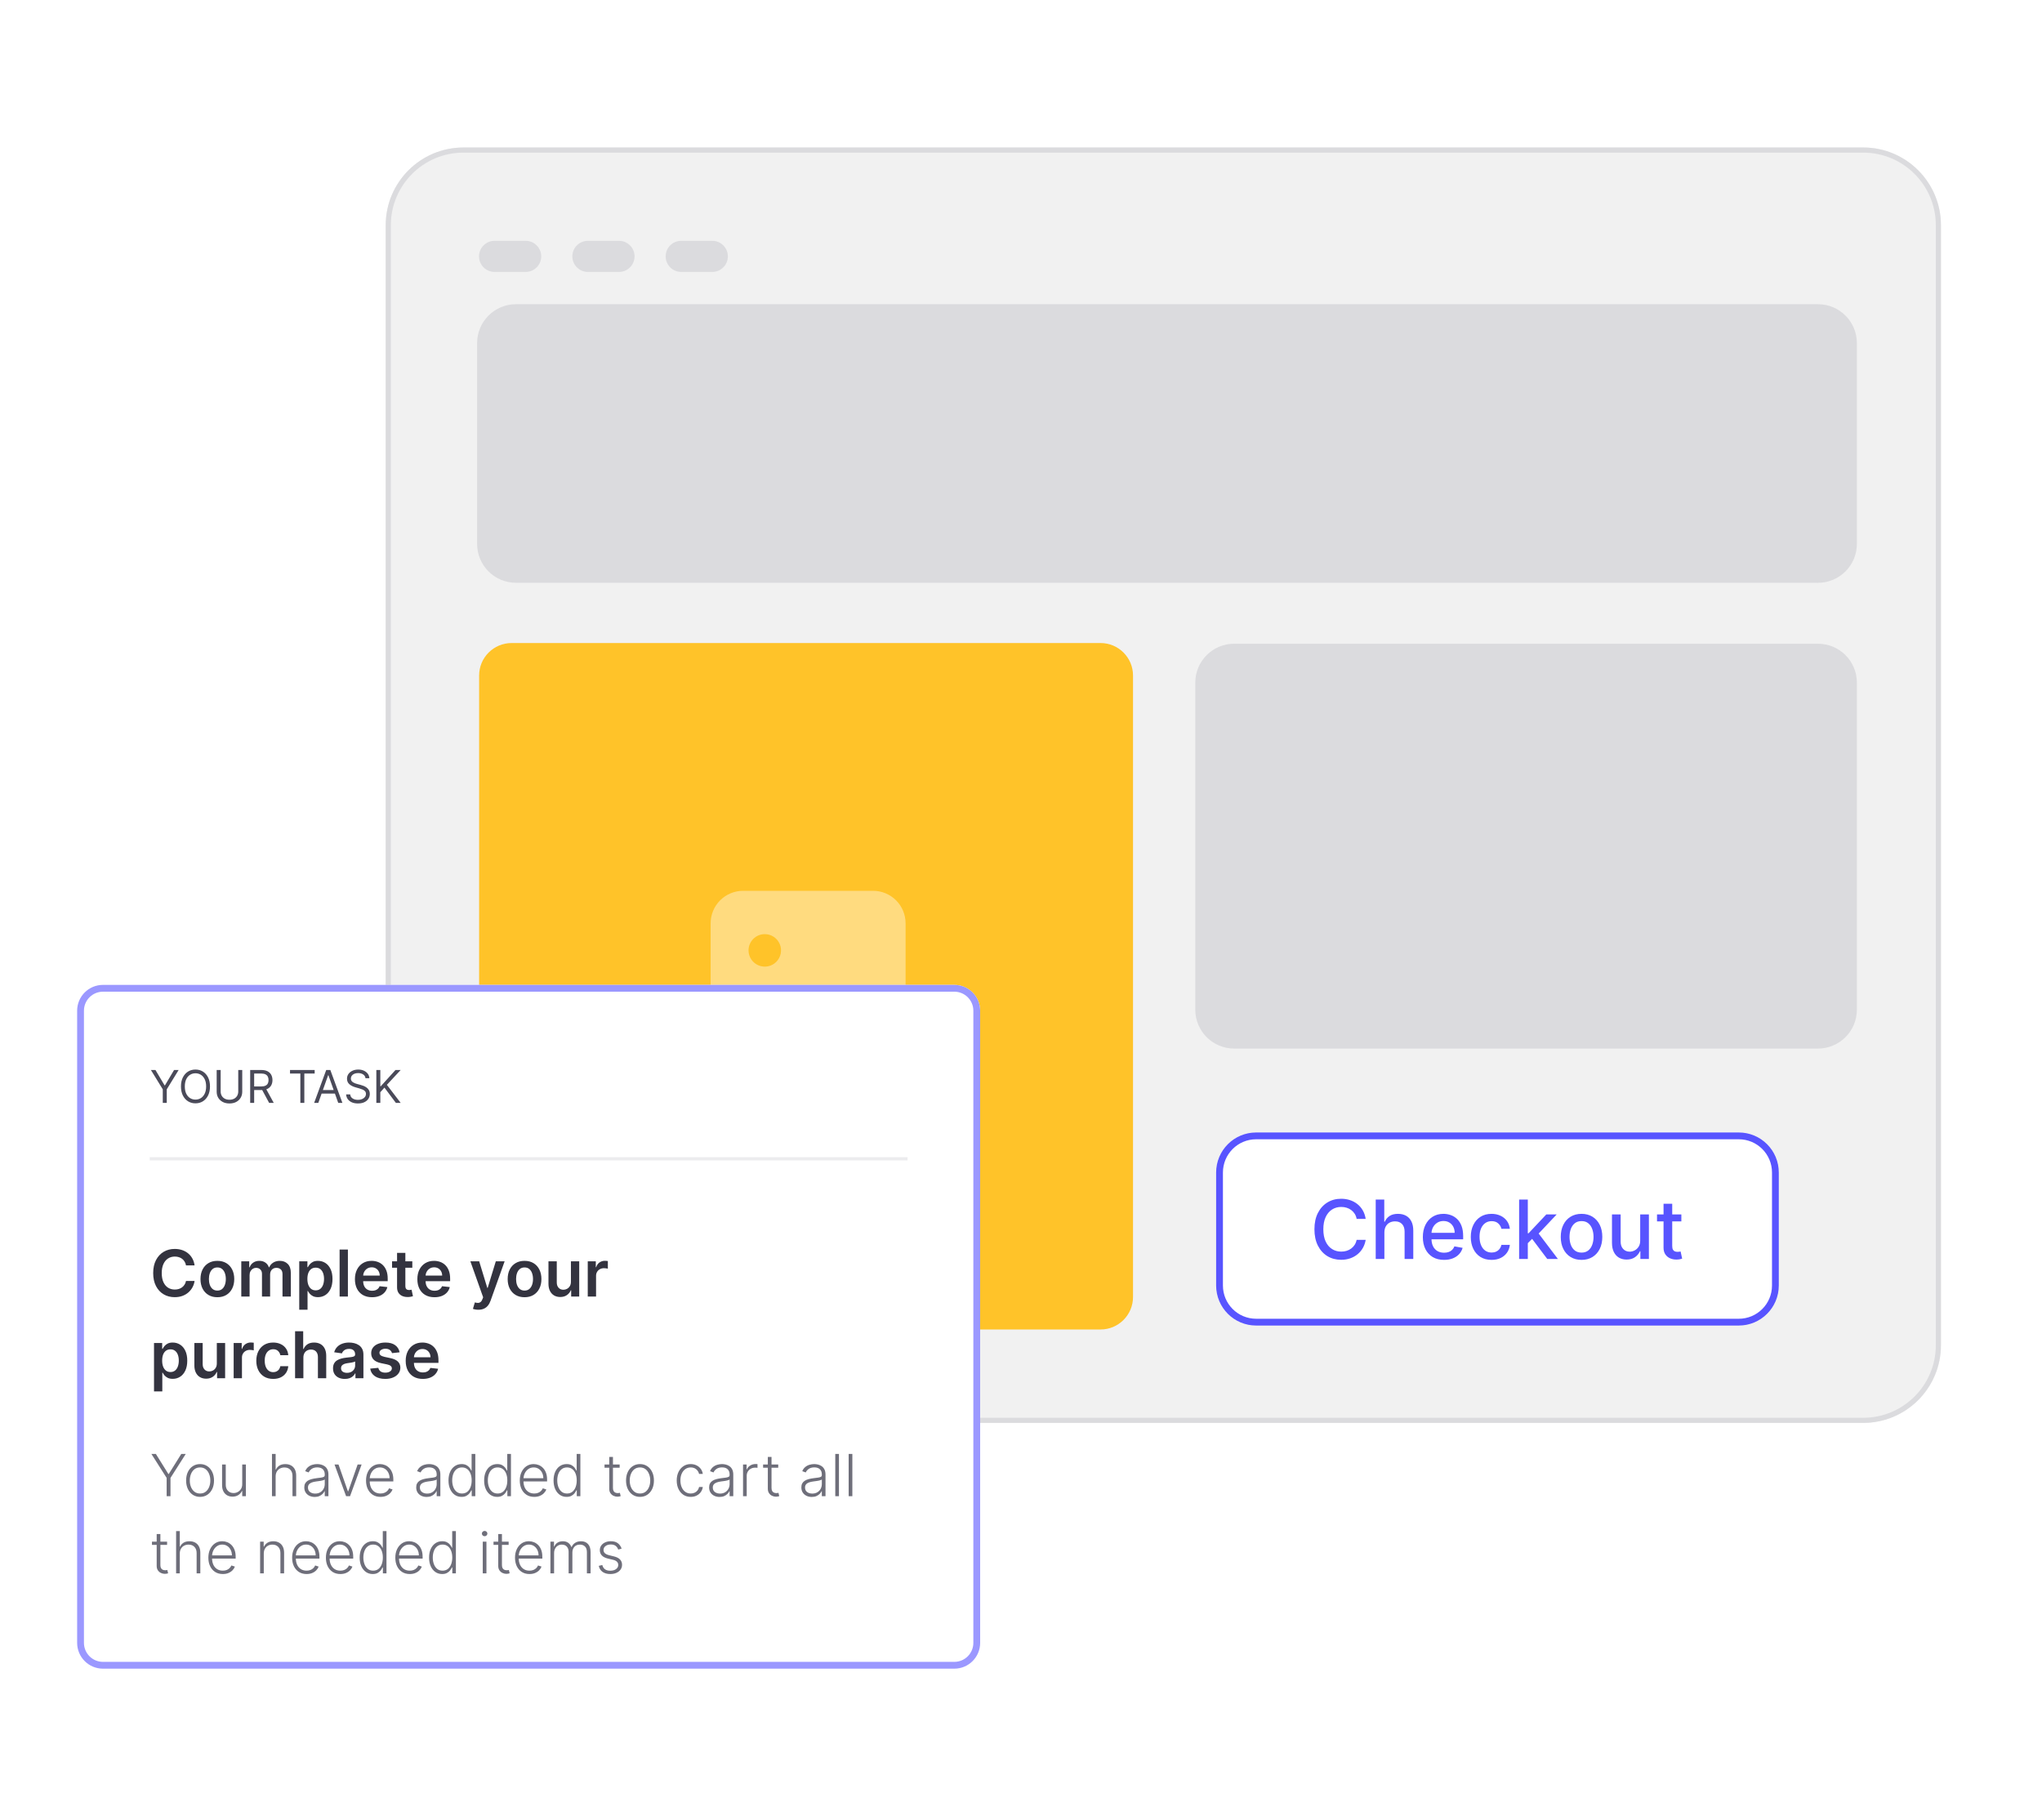 <svg width="450" height="401" viewBox="0 0 450 401" fill="none" xmlns="http://www.w3.org/2000/svg">
<g filter="url(#filter0_d_116_21255)">
<path d="M410.595 32.5H102.137C92.672 32.5 85 40.172 85 49.636V296.403C85 305.868 92.672 313.54 102.137 313.54H410.595C420.06 313.54 427.732 305.868 427.732 296.403V49.636C427.732 40.172 420.06 32.5 410.595 32.5Z" fill="#F1F1F1"/>
<path d="M410.595 33.065H102.136C92.984 33.065 85.564 40.485 85.564 49.637V296.403C85.564 305.555 92.984 312.975 102.136 312.975H410.595C419.747 312.975 427.166 305.555 427.166 296.403V49.637C427.166 40.485 419.747 33.065 410.595 33.065Z" stroke="#DBDBDE" stroke-width="1.13"/>
</g>
<path d="M400.635 67.549H113.711C109.264 67.549 105.659 71.154 105.659 75.6V119.851C105.659 124.298 109.264 127.903 113.711 127.903H400.635C405.082 127.903 408.687 124.298 408.687 119.851V75.6C408.687 71.154 405.082 67.549 400.635 67.549Z" fill="#DBDBDE" stroke="#DBDBDE" stroke-width="1.033"/>
<path d="M242.526 141.694H112.746C108.792 141.694 105.586 144.9 105.586 148.854V285.794C105.586 289.748 108.792 292.954 112.746 292.954H242.526C246.48 292.954 249.686 289.748 249.686 285.794V148.854C249.686 144.9 246.48 141.694 242.526 141.694Z" fill="#FFC329"/>
<path d="M192.405 196.291H163.764C161.865 196.291 160.043 197.045 158.701 198.388C157.358 199.73 156.604 201.552 156.604 203.451V232.092C156.604 233.991 157.358 235.813 158.701 237.155C160.043 238.498 161.865 239.252 163.764 239.252H192.405C194.304 239.252 196.125 238.498 197.468 237.155C198.811 235.813 199.565 233.991 199.565 232.092V203.451C199.565 201.552 198.811 199.73 197.468 198.388C196.125 197.045 194.304 196.291 192.405 196.291ZM168.537 205.838C169.245 205.838 169.938 206.047 170.527 206.441C171.115 206.834 171.574 207.394 171.845 208.048C172.116 208.702 172.187 209.422 172.048 210.116C171.91 210.811 171.569 211.449 171.069 211.949C170.568 212.451 169.931 212.791 169.236 212.929C168.541 213.067 167.822 212.996 167.168 212.725C166.513 212.454 165.954 211.996 165.56 211.407C165.167 210.818 164.957 210.126 164.957 209.418C164.957 208.469 165.335 207.557 166.006 206.886C166.677 206.215 167.587 205.838 168.537 205.838ZM194.792 231.687C194.845 232.373 194.623 233.052 194.175 233.576C193.728 234.1 193.091 234.424 192.405 234.479H163.764L181.832 218.201C182.135 217.925 182.531 217.771 182.942 217.771C183.352 217.771 183.748 217.925 184.051 218.201L194.792 228.894V231.687Z" fill="#FFDB7F"/>
<path d="M400.635 142.364H271.976C267.529 142.364 263.924 145.969 263.924 150.416V222.483C263.924 226.93 267.529 230.535 271.976 230.535H400.635C405.082 230.535 408.687 226.93 408.687 222.483V150.416C408.687 145.969 405.082 142.364 400.635 142.364Z" fill="#DBDBDE" stroke="#DBDBDE" stroke-width="1.033"/>
<path d="M115.846 53.493H108.991C107.335 53.493 105.992 54.836 105.992 56.492C105.992 58.148 107.335 59.491 108.991 59.491H115.846C117.502 59.491 118.845 58.148 118.845 56.492C118.845 54.836 117.502 53.493 115.846 53.493Z" fill="#DBDBDE" stroke="#DBDBDE" stroke-width="0.857"/>
<path d="M136.41 53.493H129.556C127.899 53.493 126.557 54.836 126.557 56.492C126.557 58.148 127.899 59.491 129.556 59.491H136.41C138.066 59.491 139.409 58.148 139.409 56.492C139.409 54.836 138.066 53.493 136.41 53.493Z" fill="#DBDBDE" stroke="#DBDBDE" stroke-width="0.857"/>
<path d="M156.973 53.493H150.119C148.462 53.493 147.12 54.836 147.12 56.492C147.12 58.148 148.462 59.491 150.119 59.491H156.973C158.629 59.491 159.972 58.148 159.972 56.492C159.972 54.836 158.629 53.493 156.973 53.493Z" fill="#DBDBDE" stroke="#DBDBDE" stroke-width="0.857"/>
<g filter="url(#filter1_d_116_21255)">
<path d="M391.178 241.54H284.822C279.95 241.54 276 245.49 276 250.362V275.268C276 280.14 279.95 284.09 284.822 284.09H391.178C396.05 284.09 400 280.14 400 275.268V250.362C400 245.49 396.05 241.54 391.178 241.54Z" fill="white"/>
<path d="M308.959 260.584H306.964C306.888 260.158 306.745 259.783 306.536 259.459C306.327 259.136 306.072 258.861 305.769 258.635C305.467 258.409 305.128 258.239 304.753 258.124C304.382 258.008 303.988 257.951 303.57 257.951C302.816 257.951 302.141 258.141 301.544 258.52C300.952 258.899 300.483 259.455 300.138 260.188C299.797 260.921 299.626 261.816 299.626 262.873C299.626 263.938 299.797 264.837 300.138 265.57C300.483 266.303 300.954 266.857 301.55 267.232C302.147 267.607 302.818 267.795 303.564 267.795C303.977 267.795 304.369 267.739 304.74 267.629C305.115 267.513 305.454 267.345 305.756 267.124C306.059 266.902 306.315 266.631 306.523 266.312C306.736 265.988 306.883 265.617 306.964 265.2L308.959 265.206C308.852 265.849 308.646 266.442 308.339 266.983C308.036 267.52 307.646 267.984 307.169 268.376C306.696 268.764 306.155 269.065 305.545 269.278C304.936 269.491 304.271 269.597 303.551 269.597C302.418 269.597 301.408 269.329 300.521 268.792C299.635 268.251 298.936 267.477 298.425 266.472C297.918 265.466 297.664 264.266 297.664 262.873C297.664 261.475 297.92 260.276 298.431 259.274C298.942 258.268 299.641 257.497 300.528 256.96C301.414 256.419 302.422 256.148 303.551 256.148C304.246 256.148 304.893 256.249 305.494 256.449C306.099 256.645 306.643 256.935 307.124 257.318C307.606 257.697 308.004 258.162 308.32 258.712C308.635 259.257 308.848 259.881 308.959 260.584ZM313.08 263.589V269.418H311.169V256.327H313.054V261.198H313.176C313.406 260.67 313.758 260.25 314.231 259.939C314.704 259.628 315.322 259.472 316.084 259.472C316.758 259.472 317.346 259.611 317.849 259.888C318.356 260.165 318.748 260.578 319.025 261.128C319.306 261.673 319.447 262.355 319.447 263.173V269.418H317.535V263.403C317.535 262.683 317.35 262.125 316.979 261.729C316.608 261.328 316.093 261.128 315.432 261.128C314.981 261.128 314.576 261.224 314.218 261.415C313.864 261.607 313.585 261.888 313.38 262.259C313.18 262.626 313.08 263.069 313.08 263.589ZM326.228 269.616C325.261 269.616 324.428 269.41 323.729 268.996C323.035 268.579 322.498 267.993 322.118 267.239C321.743 266.48 321.556 265.592 321.556 264.573C321.556 263.567 321.743 262.681 322.118 261.914C322.498 261.147 323.026 260.548 323.704 260.118C324.385 259.687 325.182 259.472 326.094 259.472C326.648 259.472 327.185 259.564 327.705 259.747C328.225 259.93 328.692 260.218 329.105 260.61C329.518 261.002 329.844 261.511 330.083 262.138C330.322 262.76 330.441 263.516 330.441 264.407V265.084H322.636V263.653H328.568C328.568 263.15 328.466 262.705 328.261 262.317C328.057 261.925 327.769 261.616 327.398 261.39C327.032 261.164 326.601 261.051 326.107 261.051C325.57 261.051 325.101 261.183 324.701 261.447C324.304 261.707 323.998 262.048 323.78 262.47C323.567 262.888 323.461 263.342 323.461 263.832V264.95C323.461 265.607 323.576 266.165 323.806 266.625C324.04 267.085 324.366 267.437 324.784 267.68C325.201 267.918 325.689 268.038 326.248 268.038C326.61 268.038 326.94 267.986 327.238 267.884C327.537 267.778 327.795 267.62 328.012 267.411C328.229 267.202 328.395 266.945 328.51 266.638L330.319 266.964C330.175 267.496 329.915 267.963 329.54 268.364C329.169 268.76 328.702 269.069 328.14 269.29C327.581 269.508 326.944 269.616 326.228 269.616ZM336.697 269.616C335.747 269.616 334.929 269.401 334.243 268.971C333.561 268.536 333.037 267.937 332.67 267.175C332.304 266.412 332.12 265.538 332.12 264.554C332.12 263.557 332.308 262.677 332.683 261.914C333.058 261.147 333.586 260.548 334.268 260.118C334.95 259.687 335.753 259.472 336.678 259.472C337.424 259.472 338.088 259.611 338.672 259.888C339.256 260.16 339.727 260.544 340.085 261.038C340.447 261.533 340.662 262.11 340.73 262.771H338.87C338.768 262.31 338.534 261.914 338.167 261.582C337.805 261.249 337.319 261.083 336.71 261.083C336.177 261.083 335.711 261.224 335.31 261.505C334.914 261.782 334.605 262.178 334.383 262.694C334.162 263.205 334.051 263.81 334.051 264.509C334.051 265.225 334.159 265.843 334.377 266.363C334.594 266.883 334.901 267.285 335.297 267.571C335.698 267.857 336.169 267.999 336.71 267.999C337.072 267.999 337.4 267.933 337.694 267.801C337.993 267.665 338.242 267.471 338.442 267.219C338.647 266.968 338.789 266.665 338.87 266.312H340.73C340.662 266.947 340.456 267.513 340.11 268.012C339.765 268.511 339.303 268.903 338.723 269.188C338.148 269.474 337.473 269.616 336.697 269.616ZM344.532 266.088L344.519 263.755H344.852L348.764 259.6H351.052L346.59 264.33H346.29L344.532 266.088ZM342.774 269.418V256.327H344.686V269.418H342.774ZM348.975 269.418L345.459 264.752L346.776 263.416L351.32 269.418H348.975ZM356.525 269.616C355.605 269.616 354.801 269.406 354.115 268.984C353.429 268.562 352.897 267.972 352.517 267.213C352.138 266.455 351.948 265.568 351.948 264.554C351.948 263.535 352.138 262.645 352.517 261.882C352.897 261.119 353.429 260.527 354.115 260.105C354.801 259.683 355.605 259.472 356.525 259.472C357.446 259.472 358.249 259.683 358.935 260.105C359.621 260.527 360.154 261.119 360.533 261.882C360.912 262.645 361.102 263.535 361.102 264.554C361.102 265.568 360.912 266.455 360.533 267.213C360.154 267.972 359.621 268.562 358.935 268.984C358.249 269.406 357.446 269.616 356.525 269.616ZM356.532 268.012C357.128 268.012 357.622 267.854 358.015 267.539C358.407 267.224 358.696 266.804 358.884 266.28C359.076 265.756 359.171 265.178 359.171 264.548C359.171 263.921 359.076 263.346 358.884 262.822C358.696 262.293 358.407 261.869 358.015 261.55C357.622 261.23 357.128 261.07 356.532 261.07C355.931 261.07 355.432 261.23 355.036 261.55C354.644 261.869 354.352 262.293 354.16 262.822C353.973 263.346 353.879 263.921 353.879 264.548C353.879 265.178 353.973 265.756 354.16 266.28C354.352 266.804 354.644 267.224 355.036 267.539C355.432 267.854 355.931 268.012 356.532 268.012ZM369.455 265.347V259.6H371.372V269.418H369.493V267.718H369.391C369.165 268.242 368.803 268.679 368.304 269.028C367.81 269.374 367.194 269.546 366.457 269.546C365.826 269.546 365.268 269.408 364.782 269.131C364.301 268.849 363.921 268.434 363.644 267.884C363.372 267.334 363.235 266.655 363.235 265.845V259.6H365.146V265.615C365.146 266.284 365.332 266.817 365.703 267.213C366.073 267.609 366.555 267.808 367.147 267.808C367.505 267.808 367.861 267.718 368.215 267.539C368.573 267.36 368.869 267.089 369.103 266.727C369.342 266.365 369.459 265.905 369.455 265.347ZM378.523 259.6V261.134H373.16V259.6H378.523ZM374.599 257.248H376.51V266.535C376.51 266.906 376.565 267.185 376.676 267.373C376.787 267.556 376.93 267.682 377.104 267.75C377.283 267.814 377.477 267.846 377.686 267.846C377.839 267.846 377.974 267.835 378.089 267.814C378.204 267.793 378.293 267.776 378.357 267.763L378.702 269.342C378.592 269.384 378.434 269.427 378.229 269.469C378.025 269.516 377.769 269.542 377.462 269.546C376.959 269.555 376.491 269.465 376.056 269.278C375.621 269.09 375.27 268.8 375.001 268.408C374.733 268.016 374.599 267.524 374.599 266.932V257.248Z" fill="#5854FF"/>
<path d="M391.178 242.29H284.822C280.364 242.29 276.75 245.904 276.75 250.362V275.268C276.75 279.726 280.364 283.34 284.822 283.34H391.178C395.636 283.34 399.25 279.726 399.25 275.268V250.362C399.25 245.904 395.636 242.29 391.178 242.29Z" stroke="#5854FF" stroke-width="1.5"/>
</g>
<g filter="url(#filter2_d_116_21255)">
<path d="M210.308 217.021H22.692C19.549 217.021 17 219.57 17 222.713V362.002C17 365.145 19.549 367.694 22.692 367.694H210.308C213.451 367.694 216 365.145 216 362.002V222.713C216 219.57 213.451 217.021 210.308 217.021Z" fill="white"/>
<path d="M33.255 235.776H34.26L36.269 239.158H36.354L38.363 235.776H39.368L36.75 240.035V243.021H35.873V240.035L33.255 235.776ZM46.275 239.398C46.275 240.163 46.137 240.823 45.861 241.379C45.585 241.936 45.206 242.365 44.725 242.667C44.244 242.969 43.695 243.12 43.077 243.12C42.459 243.12 41.909 242.969 41.428 242.667C40.947 242.365 40.569 241.936 40.293 241.379C40.017 240.823 39.879 240.163 39.879 239.398C39.879 238.634 40.017 237.974 40.293 237.417C40.569 236.861 40.947 236.432 41.428 236.13C41.909 235.828 42.459 235.677 43.077 235.677C43.695 235.677 44.244 235.828 44.725 236.13C45.206 236.432 45.585 236.861 45.861 237.417C46.137 237.974 46.275 238.634 46.275 239.398ZM45.426 239.398C45.426 238.771 45.321 238.242 45.111 237.81C44.903 237.379 44.621 237.052 44.265 236.83C43.912 236.609 43.515 236.498 43.077 236.498C42.638 236.498 42.241 236.609 41.885 236.83C41.531 237.052 41.249 237.379 41.039 237.81C40.832 238.242 40.728 238.771 40.728 239.398C40.728 240.026 40.832 240.555 41.039 240.987C41.249 241.418 41.531 241.745 41.885 241.967C42.241 242.188 42.638 242.299 43.077 242.299C43.515 242.299 43.912 242.188 44.265 241.967C44.621 241.745 44.903 241.418 45.111 240.987C45.321 240.555 45.426 240.026 45.426 239.398ZM52.504 235.776H53.381V240.573C53.381 241.068 53.265 241.51 53.031 241.899C52.8 242.286 52.473 242.592 52.051 242.816C51.629 243.037 51.134 243.148 50.566 243.148C49.997 243.148 49.502 243.037 49.08 242.816C48.658 242.592 48.33 242.286 48.096 241.899C47.865 241.51 47.75 241.068 47.75 240.573V235.776H48.627V240.502C48.627 240.856 48.705 241.171 48.861 241.447C49.016 241.72 49.238 241.936 49.526 242.094C49.816 242.25 50.162 242.327 50.566 242.327C50.969 242.327 51.316 242.25 51.606 242.094C51.896 241.936 52.117 241.72 52.271 241.447C52.426 241.171 52.504 240.856 52.504 240.502V235.776ZM55.133 243.021V235.776H57.581C58.147 235.776 58.612 235.873 58.975 236.066C59.338 236.257 59.607 236.52 59.782 236.855C59.956 237.19 60.043 237.571 60.043 237.998C60.043 238.424 59.956 238.803 59.782 239.133C59.607 239.463 59.339 239.723 58.979 239.911C58.618 240.098 58.157 240.191 57.595 240.191H55.614V239.398H57.567C57.954 239.398 58.265 239.342 58.501 239.229C58.739 239.115 58.911 238.955 59.017 238.748C59.126 238.538 59.18 238.288 59.18 237.998C59.18 237.708 59.126 237.454 59.017 237.237C58.909 237.02 58.736 236.853 58.498 236.735C58.259 236.614 57.944 236.554 57.553 236.554H56.011V243.021H55.133ZM58.543 239.766L60.326 243.021H59.307L57.553 239.766H58.543ZM63.911 236.554V235.776H69.344V236.554H67.066V243.021H66.189V236.554H63.911ZM70.149 243.021H69.229L71.889 235.776H72.795L75.455 243.021H74.535L72.371 236.922H72.314L70.149 243.021ZM70.489 240.191H74.196V240.969H70.489V240.191ZM80.546 237.587C80.503 237.229 80.331 236.951 80.029 236.752C79.727 236.554 79.357 236.455 78.918 236.455C78.598 236.455 78.317 236.507 78.076 236.611C77.838 236.715 77.652 236.857 77.518 237.039C77.385 237.221 77.32 237.427 77.32 237.658C77.32 237.851 77.365 238.018 77.457 238.157C77.552 238.294 77.672 238.408 77.818 238.5C77.965 238.59 78.118 238.664 78.278 238.723C78.439 238.779 78.586 238.825 78.72 238.861L79.456 239.059C79.645 239.108 79.855 239.177 80.086 239.264C80.319 239.351 80.542 239.47 80.754 239.621C80.969 239.77 81.146 239.961 81.285 240.194C81.424 240.428 81.494 240.714 81.494 241.054C81.494 241.445 81.391 241.799 81.186 242.115C80.983 242.431 80.686 242.682 80.294 242.869C79.905 243.055 79.433 243.148 78.876 243.148C78.357 243.148 77.908 243.064 77.528 242.897C77.151 242.73 76.854 242.496 76.637 242.197C76.422 241.897 76.301 241.549 76.272 241.153H77.178C77.202 241.427 77.294 241.653 77.454 241.832C77.617 242.009 77.822 242.141 78.069 242.228C78.319 242.313 78.588 242.356 78.876 242.356C79.211 242.356 79.512 242.302 79.778 242.193C80.044 242.082 80.256 241.929 80.411 241.733C80.567 241.535 80.645 241.304 80.645 241.04C80.645 240.799 80.578 240.604 80.443 240.453C80.309 240.302 80.132 240.179 79.912 240.085C79.693 239.99 79.456 239.908 79.201 239.837L78.31 239.582C77.744 239.42 77.296 239.187 76.966 238.886C76.636 238.584 76.471 238.189 76.471 237.7C76.471 237.295 76.58 236.941 76.799 236.639C77.021 236.335 77.318 236.099 77.691 235.932C78.066 235.762 78.484 235.677 78.947 235.677C79.414 235.677 79.829 235.761 80.192 235.928C80.555 236.093 80.843 236.32 81.055 236.607C81.27 236.895 81.383 237.222 81.395 237.587H80.546ZM82.936 243.021V235.776H83.813V239.37H83.898L87.153 235.776H88.299L85.257 239.045L88.299 243.021H87.238L84.719 239.653L83.813 240.672V243.021H82.936Z" fill="#4A4A59"/>
<path d="M33 255.338H200" stroke="#ECECEE" stroke-width="0.712"/>
<path d="M42.88 278.836H40.989C40.935 278.526 40.836 278.252 40.691 278.013C40.546 277.77 40.366 277.564 40.151 277.396C39.935 277.228 39.689 277.101 39.413 277.017C39.14 276.929 38.845 276.886 38.528 276.886C37.966 276.886 37.467 277.027 37.032 277.31C36.598 277.59 36.258 278.001 36.012 278.543C35.766 279.082 35.643 279.741 35.643 280.519C35.643 281.311 35.766 281.978 36.012 282.52C36.261 283.059 36.601 283.467 37.032 283.743C37.467 284.016 37.964 284.153 38.523 284.153C38.833 284.153 39.123 284.112 39.392 284.031C39.665 283.947 39.91 283.824 40.125 283.662C40.344 283.501 40.528 283.302 40.676 283.066C40.828 282.83 40.932 282.561 40.989 282.258L42.88 282.268C42.809 282.76 42.655 283.221 42.42 283.652C42.187 284.084 41.882 284.464 41.505 284.794C41.128 285.121 40.686 285.377 40.181 285.563C39.675 285.744 39.115 285.835 38.498 285.835C37.588 285.835 36.776 285.625 36.062 285.204C35.348 284.783 34.785 284.174 34.374 283.379C33.963 282.584 33.758 281.631 33.758 280.519C33.758 279.404 33.965 278.451 34.379 277.659C34.794 276.864 35.358 276.256 36.072 275.834C36.787 275.413 37.595 275.203 38.498 275.203C39.074 275.203 39.61 275.284 40.105 275.445C40.6 275.607 41.042 275.845 41.429 276.158C41.816 276.468 42.135 276.849 42.384 277.3C42.637 277.748 42.802 278.26 42.88 278.836ZM47.901 285.846C47.143 285.846 46.486 285.679 45.931 285.345C45.375 285.012 44.943 284.545 44.637 283.945C44.334 283.346 44.182 282.645 44.182 281.843C44.182 281.041 44.334 280.339 44.637 279.736C44.943 279.133 45.375 278.664 45.931 278.331C46.486 277.997 47.143 277.831 47.901 277.831C48.66 277.831 49.316 277.997 49.872 278.331C50.428 278.664 50.858 279.133 51.161 279.736C51.468 280.339 51.621 281.041 51.621 281.843C51.621 282.645 51.468 283.346 51.161 283.945C50.858 284.545 50.428 285.012 49.872 285.345C49.316 285.679 48.66 285.846 47.901 285.846ZM47.911 284.38C48.323 284.38 48.666 284.267 48.943 284.041C49.219 283.812 49.424 283.506 49.559 283.122C49.697 282.738 49.766 282.31 49.766 281.838C49.766 281.363 49.697 280.933 49.559 280.549C49.424 280.162 49.219 279.854 48.943 279.625C48.666 279.396 48.323 279.281 47.911 279.281C47.49 279.281 47.14 279.396 46.86 279.625C46.584 279.854 46.377 280.162 46.239 280.549C46.104 280.933 46.037 281.363 46.037 281.838C46.037 282.31 46.104 282.738 46.239 283.122C46.377 283.506 46.584 283.812 46.86 284.041C47.14 284.267 47.49 284.38 47.911 284.38ZM53.173 285.694V277.932H54.922V279.251H55.013C55.175 278.806 55.443 278.459 55.816 278.21C56.191 277.957 56.637 277.831 57.156 277.831C57.681 277.831 58.124 277.959 58.485 278.215C58.849 278.467 59.105 278.813 59.253 279.251H59.334C59.506 278.819 59.795 278.476 60.203 278.22C60.614 277.96 61.101 277.831 61.663 277.831C62.378 277.831 62.961 278.056 63.412 278.508C63.864 278.959 64.089 279.618 64.089 280.484V285.694H62.255V280.767C62.255 280.285 62.127 279.933 61.871 279.711C61.615 279.485 61.301 279.372 60.931 279.372C60.489 279.372 60.144 279.51 59.895 279.786C59.649 280.059 59.526 280.415 59.526 280.853V285.694H57.732V280.691C57.732 280.29 57.611 279.97 57.368 279.731C57.129 279.492 56.816 279.372 56.428 279.372C56.165 279.372 55.926 279.439 55.71 279.574C55.495 279.705 55.323 279.892 55.195 280.135C55.067 280.374 55.003 280.654 55.003 280.974V285.694H53.173ZM65.945 288.605V277.932H67.744V279.215H67.85C67.945 279.027 68.078 278.826 68.249 278.614C68.421 278.398 68.654 278.215 68.947 278.063C69.24 277.908 69.614 277.831 70.069 277.831C70.668 277.831 71.209 277.984 71.691 278.29C72.176 278.594 72.56 279.043 72.843 279.64C73.129 280.233 73.273 280.96 73.273 281.823C73.273 282.675 73.133 283.4 72.853 283.996C72.574 284.592 72.193 285.047 71.711 285.36C71.229 285.674 70.684 285.83 70.074 285.83C69.629 285.83 69.26 285.756 68.967 285.608C68.674 285.46 68.438 285.281 68.26 285.072C68.084 284.86 67.948 284.66 67.85 284.471H67.775V288.605H65.945ZM67.739 281.813C67.739 282.315 67.81 282.754 67.951 283.132C68.096 283.509 68.303 283.804 68.573 284.016C68.846 284.225 69.176 284.329 69.563 284.329C69.968 284.329 70.306 284.222 70.579 284.006C70.852 283.787 71.058 283.489 71.196 283.112C71.337 282.731 71.408 282.298 71.408 281.813C71.408 281.331 71.339 280.903 71.201 280.529C71.063 280.155 70.857 279.862 70.584 279.65C70.311 279.438 69.971 279.332 69.563 279.332C69.173 279.332 68.841 279.434 68.568 279.64C68.295 279.845 68.088 280.133 67.946 280.504C67.808 280.875 67.739 281.311 67.739 281.813ZM76.669 275.344V285.694H74.839V275.344H76.669ZM81.986 285.846C81.208 285.846 80.536 285.684 79.97 285.36C79.407 285.034 78.974 284.572 78.671 283.976C78.368 283.376 78.216 282.67 78.216 281.858C78.216 281.06 78.368 280.359 78.671 279.756C78.978 279.15 79.406 278.678 79.955 278.341C80.504 278.001 81.149 277.831 81.89 277.831C82.369 277.831 82.82 277.908 83.245 278.063C83.672 278.215 84.05 278.451 84.377 278.771C84.707 279.091 84.966 279.498 85.155 279.994C85.344 280.485 85.438 281.072 85.438 281.752V282.313H79.076V281.08H83.684C83.681 280.73 83.605 280.418 83.457 280.145C83.309 279.869 83.101 279.652 82.835 279.493C82.573 279.335 82.266 279.256 81.915 279.256C81.542 279.256 81.213 279.347 80.93 279.529C80.647 279.707 80.426 279.943 80.268 280.236C80.113 280.526 80.034 280.844 80.031 281.191V282.268C80.031 282.719 80.113 283.107 80.278 283.43C80.443 283.75 80.674 283.996 80.971 284.168C81.267 284.336 81.614 284.42 82.012 284.42C82.278 284.42 82.519 284.383 82.734 284.309C82.95 284.232 83.137 284.119 83.295 283.971C83.454 283.822 83.573 283.639 83.654 283.42L85.362 283.612C85.254 284.063 85.049 284.457 84.746 284.794C84.446 285.128 84.062 285.387 83.593 285.573C83.125 285.755 82.589 285.846 81.986 285.846ZM90.862 277.932V279.347H86.399V277.932H90.862ZM87.501 276.072H89.33V283.359C89.33 283.605 89.367 283.794 89.442 283.925C89.519 284.053 89.62 284.141 89.745 284.188C89.869 284.235 90.007 284.259 90.159 284.259C90.274 284.259 90.378 284.25 90.472 284.233C90.57 284.217 90.644 284.201 90.695 284.188L91.003 285.618C90.905 285.652 90.766 285.689 90.584 285.729C90.405 285.77 90.186 285.793 89.927 285.8C89.469 285.814 89.056 285.744 88.689 285.593C88.321 285.438 88.03 285.199 87.814 284.875C87.602 284.552 87.498 284.148 87.501 283.662V276.072ZM95.745 285.846C94.966 285.846 94.294 285.684 93.728 285.36C93.166 285.034 92.733 284.572 92.429 283.976C92.126 283.376 91.975 282.67 91.975 281.858C91.975 281.06 92.126 280.359 92.429 279.756C92.736 279.15 93.164 278.678 93.713 278.341C94.262 278.001 94.907 277.831 95.648 277.831C96.127 277.831 96.578 277.908 97.003 278.063C97.431 278.215 97.808 278.451 98.135 278.771C98.465 279.091 98.725 279.498 98.913 279.994C99.102 280.485 99.196 281.072 99.196 281.752V282.313H92.834V281.08H97.442C97.439 280.73 97.363 280.418 97.215 280.145C97.067 279.869 96.86 279.652 96.594 279.493C96.331 279.335 96.024 279.256 95.674 279.256C95.3 279.256 94.971 279.347 94.688 279.529C94.405 279.707 94.185 279.943 94.026 280.236C93.871 280.526 93.792 280.844 93.789 281.191V282.268C93.789 282.719 93.871 283.107 94.037 283.43C94.201 283.75 94.432 283.996 94.729 284.168C95.025 284.336 95.372 284.42 95.77 284.42C96.036 284.42 96.277 284.383 96.493 284.309C96.708 284.232 96.895 284.119 97.053 283.971C97.212 283.822 97.331 283.639 97.412 283.42L99.12 283.612C99.013 284.063 98.807 284.457 98.504 284.794C98.204 285.128 97.82 285.387 97.352 285.573C96.883 285.755 96.348 285.846 95.745 285.846ZM105.411 288.605C105.162 288.605 104.931 288.585 104.719 288.544C104.51 288.507 104.343 288.463 104.218 288.413L104.643 286.988C104.909 287.065 105.146 287.102 105.355 287.099C105.564 287.095 105.748 287.03 105.906 286.902C106.068 286.777 106.204 286.568 106.316 286.275L106.472 285.856L103.657 277.932H105.598L107.387 283.794H107.468L109.262 277.932H111.207L108.099 286.634C107.955 287.045 107.763 287.397 107.523 287.69C107.284 287.987 106.991 288.212 106.644 288.367C106.3 288.526 105.889 288.605 105.411 288.605ZM115.595 285.846C114.837 285.846 114.18 285.679 113.624 285.345C113.068 285.012 112.637 284.545 112.33 283.945C112.027 283.346 111.876 282.645 111.876 281.843C111.876 281.041 112.027 280.339 112.33 279.736C112.637 279.133 113.068 278.664 113.624 278.331C114.18 277.997 114.837 277.831 115.595 277.831C116.353 277.831 117.01 277.997 117.566 278.331C118.122 278.664 118.551 279.133 118.855 279.736C119.161 280.339 119.314 281.041 119.314 281.843C119.314 282.645 119.161 283.346 118.855 283.945C118.551 284.545 118.122 285.012 117.566 285.345C117.01 285.679 116.353 285.846 115.595 285.846ZM115.605 284.38C116.016 284.38 116.36 284.267 116.636 284.041C116.912 283.812 117.118 283.506 117.253 283.122C117.391 282.738 117.46 282.31 117.46 281.838C117.46 281.363 117.391 280.933 117.253 280.549C117.118 280.162 116.912 279.854 116.636 279.625C116.36 279.396 116.016 279.281 115.605 279.281C115.184 279.281 114.834 279.396 114.554 279.625C114.278 279.854 114.071 280.162 113.932 280.549C113.798 280.933 113.73 281.363 113.73 281.838C113.73 282.31 113.798 282.738 113.932 283.122C114.071 283.506 114.278 283.812 114.554 284.041C114.834 284.267 115.184 284.38 115.605 284.38ZM125.815 282.429V277.932H127.644V285.694H125.87V284.314H125.789C125.614 284.749 125.326 285.104 124.925 285.381C124.528 285.657 124.037 285.795 123.455 285.795C122.946 285.795 122.496 285.682 122.105 285.456C121.718 285.227 121.415 284.895 121.196 284.461C120.977 284.023 120.867 283.494 120.867 282.874V277.932H122.697V282.591C122.697 283.083 122.831 283.474 123.101 283.763C123.37 284.053 123.724 284.198 124.162 284.198C124.432 284.198 124.693 284.132 124.945 284.001C125.198 283.87 125.405 283.674 125.567 283.415C125.732 283.152 125.815 282.824 125.815 282.429ZM129.525 285.694V277.932H131.299V279.225H131.38C131.521 278.777 131.764 278.432 132.108 278.189C132.455 277.943 132.85 277.821 133.295 277.821C133.396 277.821 133.509 277.826 133.634 277.836C133.762 277.842 133.868 277.854 133.952 277.871V279.554C133.875 279.527 133.752 279.503 133.583 279.483C133.418 279.46 133.258 279.448 133.103 279.448C132.77 279.448 132.47 279.52 132.204 279.665C131.941 279.807 131.734 280.004 131.582 280.256C131.43 280.509 131.355 280.8 131.355 281.131V285.694H129.525ZM33.94 306.605V295.932H35.739V297.215H35.845C35.939 297.027 36.072 296.826 36.244 296.614C36.416 296.398 36.648 296.215 36.942 296.063C37.235 295.908 37.609 295.831 38.063 295.831C38.663 295.831 39.204 295.984 39.686 296.29C40.171 296.594 40.555 297.043 40.838 297.64C41.124 298.233 41.267 298.96 41.267 299.823C41.267 300.675 41.128 301.4 40.848 301.996C40.568 302.592 40.188 303.047 39.706 303.36C39.224 303.674 38.678 303.83 38.069 303.83C37.624 303.83 37.255 303.756 36.962 303.608C36.669 303.46 36.433 303.281 36.254 303.072C36.079 302.86 35.943 302.66 35.845 302.471H35.769V306.605H33.94ZM35.734 299.813C35.734 300.315 35.804 300.754 35.946 301.132C36.091 301.509 36.298 301.804 36.568 302.016C36.84 302.225 37.171 302.329 37.558 302.329C37.962 302.329 38.301 302.222 38.574 302.006C38.847 301.787 39.052 301.489 39.19 301.112C39.332 300.731 39.403 300.298 39.403 299.813C39.403 299.331 39.334 298.903 39.195 298.529C39.057 298.155 38.852 297.862 38.579 297.65C38.306 297.438 37.966 297.332 37.558 297.332C37.167 297.332 36.835 297.434 36.562 297.64C36.29 297.845 36.083 298.133 35.941 298.504C35.803 298.875 35.734 299.311 35.734 299.813ZM47.781 300.429V295.932H49.611V303.694H47.837V302.314H47.756C47.581 302.749 47.293 303.104 46.892 303.381C46.494 303.657 46.004 303.795 45.421 303.795C44.913 303.795 44.463 303.682 44.072 303.456C43.685 303.227 43.382 302.895 43.163 302.461C42.944 302.023 42.834 301.494 42.834 300.874V295.932H44.663V300.591C44.663 301.083 44.798 301.474 45.068 301.763C45.337 302.053 45.691 302.198 46.129 302.198C46.398 302.198 46.66 302.132 46.912 302.001C47.165 301.87 47.372 301.674 47.534 301.415C47.699 301.152 47.781 300.824 47.781 300.429ZM51.492 303.694V295.932H53.266V297.225H53.347C53.488 296.777 53.731 296.432 54.074 296.189C54.421 295.943 54.817 295.821 55.262 295.821C55.363 295.821 55.476 295.826 55.6 295.836C55.728 295.842 55.835 295.854 55.919 295.871V297.554C55.841 297.527 55.718 297.503 55.55 297.483C55.385 297.46 55.225 297.448 55.07 297.448C54.736 297.448 54.437 297.52 54.17 297.665C53.908 297.807 53.7 298.004 53.549 298.256C53.397 298.509 53.321 298.8 53.321 299.131V303.694H51.492ZM60.2 303.846C59.426 303.846 58.76 303.675 58.204 303.335C57.652 302.995 57.226 302.525 56.926 301.925C56.629 301.322 56.481 300.628 56.481 299.843C56.481 299.055 56.633 298.359 56.936 297.756C57.239 297.15 57.667 296.678 58.219 296.341C58.775 296.001 59.432 295.831 60.19 295.831C60.82 295.831 61.378 295.947 61.863 296.179C62.352 296.408 62.741 296.734 63.031 297.155C63.32 297.572 63.485 298.061 63.526 298.62H61.777C61.706 298.246 61.538 297.935 61.272 297.685C61.009 297.433 60.657 297.306 60.216 297.306C59.842 297.306 59.513 297.407 59.23 297.609C58.947 297.808 58.727 298.095 58.568 298.469C58.413 298.843 58.336 299.291 58.336 299.813C58.336 300.342 58.413 300.797 58.568 301.177C58.723 301.555 58.941 301.846 59.22 302.052C59.503 302.254 59.835 302.355 60.216 302.355C60.485 302.355 60.726 302.304 60.938 302.203C61.154 302.099 61.334 301.949 61.479 301.753C61.624 301.558 61.723 301.32 61.777 301.041H63.526C63.482 301.59 63.32 302.077 63.041 302.501C62.761 302.922 62.38 303.253 61.898 303.492C61.417 303.728 60.851 303.846 60.2 303.846ZM66.857 299.146V303.694H65.028V293.344H66.817V297.251H66.908C67.09 296.813 67.371 296.467 67.752 296.215C68.136 295.959 68.624 295.831 69.217 295.831C69.756 295.831 70.226 295.943 70.627 296.169C71.028 296.395 71.338 296.725 71.557 297.16C71.779 297.594 71.891 298.125 71.891 298.752V303.694H70.061V299.035C70.061 298.512 69.926 298.106 69.657 297.817C69.391 297.524 69.017 297.377 68.535 297.377C68.212 297.377 67.922 297.448 67.666 297.589C67.413 297.727 67.214 297.928 67.07 298.191C66.928 298.453 66.857 298.772 66.857 299.146ZM75.989 303.851C75.497 303.851 75.054 303.763 74.66 303.588C74.269 303.409 73.959 303.146 73.73 302.799C73.504 302.452 73.391 302.025 73.391 301.516C73.391 301.078 73.472 300.716 73.634 300.429C73.796 300.143 74.016 299.914 74.296 299.742C74.576 299.57 74.891 299.441 75.241 299.353C75.595 299.262 75.96 299.196 76.338 299.156C76.793 299.109 77.161 299.067 77.444 299.03C77.727 298.989 77.933 298.928 78.061 298.848C78.192 298.763 78.258 298.634 78.258 298.458V298.428C78.258 298.047 78.145 297.753 77.919 297.544C77.694 297.335 77.369 297.23 76.944 297.23C76.496 297.23 76.141 297.328 75.878 297.524C75.618 297.719 75.443 297.95 75.352 298.216L73.644 297.973C73.779 297.502 74.001 297.107 74.311 296.791C74.621 296.471 75 296.232 75.448 296.073C75.896 295.911 76.392 295.831 76.934 295.831C77.308 295.831 77.68 295.874 78.051 295.962C78.421 296.05 78.76 296.194 79.067 296.397C79.373 296.595 79.619 296.867 79.804 297.21C79.993 297.554 80.087 297.983 80.087 298.499V303.694H78.329V302.628H78.268C78.157 302.843 78 303.045 77.798 303.234C77.599 303.419 77.348 303.569 77.045 303.684C76.745 303.795 76.393 303.851 75.989 303.851ZM76.464 302.506C76.831 302.506 77.15 302.434 77.419 302.289C77.689 302.141 77.896 301.945 78.041 301.703C78.189 301.46 78.263 301.196 78.263 300.909V299.995C78.206 300.042 78.108 300.086 77.97 300.126C77.835 300.167 77.684 300.202 77.515 300.232C77.347 300.263 77.18 300.29 77.015 300.313C76.85 300.337 76.707 300.357 76.585 300.374C76.312 300.411 76.068 300.471 75.853 300.556C75.637 300.64 75.467 300.758 75.342 300.909C75.218 301.058 75.155 301.25 75.155 301.486C75.155 301.822 75.278 302.077 75.524 302.249C75.77 302.42 76.083 302.506 76.464 302.506ZM88.062 297.983L86.394 298.165C86.347 297.997 86.264 297.839 86.147 297.69C86.032 297.542 85.877 297.422 85.682 297.332C85.486 297.241 85.247 297.195 84.964 297.195C84.583 297.195 84.263 297.278 84.004 297.443C83.748 297.608 83.621 297.822 83.625 298.085C83.621 298.31 83.704 298.494 83.873 298.635C84.044 298.777 84.327 298.893 84.722 298.984L86.046 299.267C86.78 299.425 87.326 299.676 87.683 300.02C88.043 300.364 88.225 300.813 88.229 301.369C88.225 301.858 88.082 302.289 87.799 302.663C87.519 303.034 87.13 303.323 86.632 303.532C86.133 303.741 85.56 303.846 84.914 303.846C83.963 303.846 83.199 303.647 82.619 303.249C82.04 302.848 81.695 302.291 81.583 301.576L83.367 301.405C83.448 301.755 83.62 302.02 83.883 302.198C84.145 302.377 84.487 302.466 84.909 302.466C85.343 302.466 85.692 302.377 85.955 302.198C86.221 302.02 86.354 301.799 86.354 301.536C86.354 301.314 86.268 301.13 86.096 300.985C85.928 300.84 85.665 300.729 85.308 300.652L83.984 300.374C83.239 300.219 82.688 299.958 82.331 299.59C81.974 299.22 81.797 298.752 81.801 298.186C81.797 297.707 81.927 297.293 82.19 296.942C82.456 296.589 82.825 296.316 83.296 296.124C83.772 295.928 84.319 295.831 84.939 295.831C85.849 295.831 86.564 296.024 87.087 296.412C87.612 296.799 87.937 297.323 88.062 297.983ZM93.174 303.846C92.395 303.846 91.723 303.684 91.157 303.36C90.595 303.034 90.162 302.572 89.858 301.976C89.555 301.376 89.404 300.67 89.404 299.858C89.404 299.06 89.555 298.359 89.858 297.756C90.165 297.15 90.593 296.678 91.142 296.341C91.691 296.001 92.336 295.831 93.078 295.831C93.556 295.831 94.007 295.908 94.432 296.063C94.86 296.215 95.237 296.451 95.564 296.771C95.894 297.091 96.153 297.498 96.342 297.994C96.531 298.485 96.625 299.072 96.625 299.752V300.313H90.263V299.08H94.872C94.868 298.73 94.792 298.418 94.644 298.145C94.496 297.869 94.289 297.652 94.023 297.493C93.76 297.335 93.453 297.256 93.103 297.256C92.729 297.256 92.4 297.347 92.117 297.529C91.834 297.707 91.614 297.943 91.455 298.236C91.3 298.526 91.221 298.844 91.218 299.191V300.268C91.218 300.719 91.3 301.107 91.466 301.43C91.631 301.75 91.861 301.996 92.158 302.168C92.454 302.336 92.801 302.42 93.199 302.42C93.465 302.42 93.706 302.383 93.921 302.309C94.137 302.232 94.324 302.119 94.482 301.971C94.641 301.822 94.76 301.639 94.841 301.42L96.549 301.612C96.442 302.063 96.236 302.457 95.933 302.794C95.633 303.128 95.249 303.387 94.781 303.573C94.312 303.755 93.777 303.846 93.174 303.846Z" fill="#33333F"/>
<path d="M33.364 320.379H34.347L37.107 324.8H37.189L39.95 320.379H40.932L37.571 325.66V329.694H36.725V325.66L33.364 320.379ZM44.089 329.839C43.486 329.839 42.952 329.686 42.488 329.38C42.027 329.074 41.666 328.651 41.405 328.111C41.145 327.568 41.014 326.942 41.014 326.233C41.014 325.517 41.145 324.888 41.405 324.345C41.666 323.799 42.027 323.375 42.488 323.072C42.952 322.766 43.486 322.612 44.089 322.612C44.692 322.612 45.224 322.766 45.685 323.072C46.146 323.378 46.507 323.803 46.768 324.345C47.032 324.888 47.163 325.517 47.163 326.233C47.163 326.942 47.033 327.568 46.772 328.111C46.511 328.651 46.149 329.074 45.685 329.38C45.224 329.686 44.692 329.839 44.089 329.839ZM44.089 329.098C44.574 329.098 44.985 328.968 45.321 328.707C45.658 328.446 45.913 328.099 46.086 327.665C46.261 327.232 46.349 326.754 46.349 326.233C46.349 325.711 46.261 325.232 46.086 324.796C45.913 324.359 45.658 324.009 45.321 323.745C44.985 323.481 44.574 323.349 44.089 323.349C43.607 323.349 43.196 323.481 42.856 323.745C42.52 324.009 42.264 324.359 42.088 324.796C41.915 325.232 41.828 325.711 41.828 326.233C41.828 326.754 41.915 327.232 42.088 327.665C42.264 328.099 42.52 328.446 42.856 328.707C43.193 328.968 43.604 329.098 44.089 329.098ZM53.38 327.024V322.708H54.189V329.694H53.38V328.534H53.316C53.152 328.892 52.893 329.191 52.538 329.43C52.184 329.667 51.75 329.785 51.237 329.785C50.792 329.785 50.396 329.688 50.05 329.494C49.705 329.297 49.433 329.009 49.236 328.63C49.039 328.251 48.941 327.785 48.941 327.233V322.708H49.75V327.183C49.75 327.729 49.911 328.169 50.232 328.502C50.554 328.833 50.966 328.998 51.469 328.998C51.785 328.998 52.088 328.922 52.379 328.771C52.67 328.619 52.91 328.398 53.098 328.107C53.286 327.812 53.38 327.452 53.38 327.024ZM60.744 325.328V329.694H59.935V320.379H60.744V323.804H60.817C60.981 323.443 61.234 323.155 61.577 322.94C61.922 322.725 62.359 322.617 62.886 322.617C63.359 322.617 63.775 322.714 64.133 322.908C64.49 323.102 64.769 323.389 64.97 323.768C65.17 324.147 65.27 324.614 65.27 325.168V329.694H64.456V325.219C64.456 324.642 64.295 324.189 63.974 323.859C63.655 323.525 63.225 323.358 62.682 323.358C62.309 323.358 61.977 323.437 61.686 323.595C61.395 323.752 61.164 323.98 60.995 324.277C60.828 324.571 60.744 324.921 60.744 325.328ZM69.353 329.853C68.931 329.853 68.546 329.771 68.198 329.608C67.849 329.441 67.572 329.201 67.365 328.889C67.159 328.574 67.056 328.192 67.056 327.743C67.056 327.397 67.121 327.106 67.252 326.87C67.382 326.633 67.567 326.439 67.806 326.287C68.046 326.136 68.33 326.016 68.657 325.928C68.984 325.84 69.345 325.772 69.74 325.723C70.131 325.675 70.461 325.632 70.731 325.596C71.004 325.56 71.212 325.502 71.354 325.423C71.497 325.344 71.568 325.217 71.568 325.041V324.877C71.568 324.401 71.425 324.027 71.14 323.754C70.858 323.478 70.452 323.34 69.921 323.34C69.418 323.34 69.007 323.451 68.689 323.672C68.374 323.893 68.152 324.154 68.025 324.454L67.256 324.177C67.414 323.795 67.632 323.49 67.911 323.263C68.19 323.032 68.502 322.867 68.848 322.767C69.194 322.664 69.544 322.612 69.899 322.612C70.165 322.612 70.443 322.647 70.731 322.717C71.022 322.787 71.292 322.908 71.541 323.081C71.789 323.251 71.991 323.489 72.145 323.795C72.3 324.098 72.377 324.483 72.377 324.95V329.694H71.568V328.589H71.518C71.421 328.795 71.277 328.995 71.086 329.189C70.895 329.383 70.655 329.542 70.367 329.667C70.079 329.791 69.741 329.853 69.353 329.853ZM69.462 329.112C69.893 329.112 70.266 329.016 70.581 328.825C70.896 328.634 71.139 328.381 71.309 328.066C71.481 327.747 71.568 327.397 71.568 327.015V326.005C71.507 326.063 71.406 326.115 71.263 326.16C71.124 326.205 70.962 326.246 70.776 326.283C70.595 326.316 70.413 326.345 70.231 326.369C70.049 326.393 69.885 326.415 69.74 326.433C69.345 326.481 69.009 326.557 68.73 326.66C68.451 326.763 68.237 326.906 68.088 327.088C67.94 327.267 67.866 327.497 67.866 327.779C67.866 328.204 68.017 328.533 68.32 328.766C68.624 328.997 69.004 329.112 69.462 329.112ZM79.689 322.708L77.137 329.694H76.273L73.721 322.708H74.599L76.673 328.625H76.737L78.811 322.708H79.689ZM83.847 329.839C83.195 329.839 82.631 329.688 82.155 329.385C81.679 329.078 81.311 328.655 81.05 328.116C80.792 327.573 80.663 326.948 80.663 326.242C80.663 325.538 80.792 324.914 81.05 324.368C81.311 323.819 81.67 323.39 82.128 323.081C82.588 322.769 83.121 322.612 83.724 322.612C84.103 322.612 84.468 322.682 84.82 322.822C85.172 322.958 85.487 323.169 85.766 323.454C86.048 323.736 86.271 324.092 86.435 324.523C86.599 324.95 86.68 325.457 86.68 326.042V326.442H81.222V325.728H85.853C85.853 325.279 85.762 324.876 85.58 324.518C85.401 324.157 85.151 323.872 84.829 323.663C84.511 323.454 84.142 323.349 83.724 323.349C83.281 323.349 82.892 323.467 82.555 323.704C82.219 323.94 81.955 324.253 81.764 324.641C81.576 325.029 81.48 325.454 81.477 325.914V326.342C81.477 326.897 81.573 327.382 81.764 327.797C81.958 328.21 82.232 328.53 82.587 328.757C82.942 328.984 83.362 329.098 83.847 329.098C84.177 329.098 84.467 329.047 84.716 328.943C84.967 328.84 85.178 328.702 85.348 328.53C85.521 328.354 85.651 328.161 85.739 327.952L86.507 328.202C86.401 328.496 86.227 328.768 85.984 329.016C85.745 329.265 85.445 329.465 85.084 329.617C84.726 329.765 84.314 329.839 83.847 329.839ZM94.018 329.853C93.596 329.853 93.211 329.771 92.862 329.608C92.514 329.441 92.236 329.201 92.03 328.889C91.824 328.574 91.721 328.192 91.721 327.743C91.721 327.397 91.786 327.106 91.916 326.87C92.047 326.633 92.232 326.439 92.471 326.287C92.711 326.136 92.994 326.016 93.322 325.928C93.649 325.84 94.01 325.772 94.404 325.723C94.796 325.675 95.126 325.632 95.396 325.596C95.669 325.56 95.876 325.502 96.019 325.423C96.161 325.344 96.233 325.217 96.233 325.041V324.877C96.233 324.401 96.09 324.027 95.805 323.754C95.523 323.478 95.117 323.34 94.586 323.34C94.083 323.34 93.672 323.451 93.354 323.672C93.038 323.893 92.817 324.154 92.69 324.454L91.921 324.177C92.079 323.795 92.297 323.49 92.576 323.263C92.855 323.032 93.167 322.867 93.513 322.767C93.859 322.664 94.209 322.612 94.564 322.612C94.83 322.612 95.108 322.647 95.396 322.717C95.687 322.787 95.957 322.908 96.205 323.081C96.454 323.251 96.656 323.489 96.81 323.795C96.965 324.098 97.042 324.483 97.042 324.95V329.694H96.233V328.589H96.183C96.086 328.795 95.942 328.995 95.751 329.189C95.56 329.383 95.32 329.542 95.032 329.667C94.744 329.791 94.406 329.853 94.018 329.853ZM94.127 329.112C94.557 329.112 94.93 329.016 95.246 328.825C95.561 328.634 95.804 328.381 95.973 328.066C96.146 327.747 96.233 327.397 96.233 327.015V326.005C96.172 326.063 96.07 326.115 95.928 326.16C95.788 326.205 95.626 326.246 95.441 326.283C95.259 326.316 95.078 326.345 94.895 326.369C94.714 326.393 94.55 326.415 94.404 326.433C94.01 326.481 93.674 326.557 93.395 326.66C93.116 326.763 92.902 326.906 92.753 327.088C92.605 327.267 92.531 327.497 92.531 327.779C92.531 328.204 92.682 328.533 92.985 328.766C93.288 328.997 93.669 329.112 94.127 329.112ZM101.711 329.839C101.138 329.839 100.636 329.688 100.205 329.385C99.775 329.081 99.438 328.658 99.196 328.116C98.956 327.573 98.837 326.941 98.837 326.219C98.837 325.501 98.956 324.871 99.196 324.332C99.438 323.789 99.776 323.367 100.21 323.067C100.643 322.764 101.148 322.612 101.724 322.612C102.149 322.612 102.502 322.688 102.784 322.84C103.066 322.988 103.292 323.173 103.462 323.395C103.631 323.616 103.763 323.831 103.857 324.041H103.93V320.379H104.744V329.694H103.953V328.398H103.857C103.763 328.61 103.63 328.828 103.457 329.053C103.284 329.274 103.055 329.46 102.77 329.612C102.488 329.764 102.135 329.839 101.711 329.839ZM101.806 329.098C102.258 329.098 102.643 328.975 102.961 328.73C103.28 328.481 103.522 328.14 103.689 327.706C103.859 327.27 103.944 326.769 103.944 326.205C103.944 325.648 103.86 325.155 103.694 324.727C103.527 324.297 103.284 323.96 102.966 323.718C102.648 323.472 102.261 323.349 101.806 323.349C101.339 323.349 100.945 323.477 100.624 323.731C100.305 323.983 100.063 324.324 99.896 324.755C99.733 325.185 99.651 325.669 99.651 326.205C99.651 326.748 99.734 327.238 99.901 327.675C100.067 328.111 100.31 328.458 100.628 328.716C100.95 328.971 101.342 329.098 101.806 329.098ZM109.565 329.839C108.992 329.839 108.49 329.688 108.06 329.385C107.629 329.081 107.293 328.658 107.05 328.116C106.811 327.573 106.691 326.941 106.691 326.219C106.691 325.501 106.811 324.871 107.05 324.332C107.293 323.789 107.631 323.367 108.064 323.067C108.498 322.764 109.003 322.612 109.579 322.612C110.003 322.612 110.357 322.688 110.639 322.84C110.921 322.988 111.147 323.173 111.316 323.395C111.486 323.616 111.618 323.831 111.712 324.041H111.785V320.379H112.599V329.694H111.808V328.398H111.712C111.618 328.61 111.485 328.828 111.312 329.053C111.139 329.274 110.91 329.46 110.625 329.612C110.343 329.764 109.99 329.839 109.565 329.839ZM109.661 329.098C110.113 329.098 110.498 328.975 110.816 328.73C111.134 328.481 111.377 328.14 111.544 327.706C111.714 327.27 111.798 326.769 111.798 326.205C111.798 325.648 111.715 325.155 111.548 324.727C111.382 324.297 111.139 323.96 110.821 323.718C110.502 323.472 110.116 323.349 109.661 323.349C109.194 323.349 108.8 323.477 108.478 323.731C108.16 323.983 107.917 324.324 107.751 324.755C107.587 325.185 107.505 325.669 107.505 326.205C107.505 326.748 107.588 327.238 107.755 327.675C107.922 328.111 108.164 328.458 108.483 328.716C108.804 328.971 109.197 329.098 109.661 329.098ZM117.729 329.839C117.077 329.839 116.513 329.688 116.037 329.385C115.561 329.078 115.193 328.655 114.932 328.116C114.674 327.573 114.546 326.948 114.546 326.242C114.546 325.538 114.674 324.914 114.932 324.368C115.193 323.819 115.552 323.39 116.01 323.081C116.471 322.769 117.003 322.612 117.606 322.612C117.986 322.612 118.351 322.682 118.703 322.822C119.054 322.958 119.37 323.169 119.649 323.454C119.931 323.736 120.153 324.092 120.317 324.523C120.481 324.95 120.563 325.457 120.563 326.042V326.442H115.105V325.728H119.735C119.735 325.279 119.644 324.876 119.462 324.518C119.283 324.157 119.033 323.872 118.712 323.663C118.393 323.454 118.025 323.349 117.606 323.349C117.164 323.349 116.774 323.467 116.438 323.704C116.101 323.94 115.837 324.253 115.646 324.641C115.458 325.029 115.363 325.454 115.36 325.914V326.342C115.36 326.897 115.455 327.382 115.646 327.797C115.84 328.21 116.115 328.53 116.469 328.757C116.824 328.984 117.244 329.098 117.729 329.098C118.06 329.098 118.349 329.047 118.598 328.943C118.85 328.84 119.06 328.702 119.23 328.53C119.403 328.354 119.533 328.161 119.621 327.952L120.39 328.202C120.284 328.496 120.11 328.768 119.867 329.016C119.627 329.265 119.327 329.465 118.966 329.617C118.609 329.765 118.196 329.839 117.729 329.839ZM124.862 329.839C124.289 329.839 123.787 329.688 123.357 329.385C122.926 329.081 122.589 328.658 122.347 328.116C122.107 327.573 121.988 326.941 121.988 326.219C121.988 325.501 122.107 324.871 122.347 324.332C122.589 323.789 122.927 323.367 123.361 323.067C123.795 322.764 124.3 322.612 124.876 322.612C125.3 322.612 125.653 322.688 125.935 322.84C126.217 322.988 126.443 323.173 126.613 323.395C126.783 323.616 126.915 323.831 127.009 324.041H127.082V320.379H127.896V329.694H127.104V328.398H127.009C126.915 328.61 126.781 328.828 126.608 329.053C126.436 329.274 126.207 329.46 125.922 329.612C125.64 329.764 125.286 329.839 124.862 329.839ZM124.958 329.098C125.409 329.098 125.794 328.975 126.113 328.73C126.431 328.481 126.674 328.14 126.84 327.706C127.01 327.27 127.095 326.769 127.095 326.205C127.095 325.648 127.012 325.155 126.845 324.727C126.678 324.297 126.436 323.96 126.117 323.718C125.799 323.472 125.412 323.349 124.958 323.349C124.491 323.349 124.096 323.477 123.775 323.731C123.457 323.983 123.214 324.324 123.047 324.755C122.884 325.185 122.802 325.669 122.802 326.205C122.802 326.748 122.885 327.238 123.052 327.675C123.219 328.111 123.461 328.458 123.78 328.716C124.101 328.971 124.494 329.098 124.958 329.098ZM136.555 322.708V323.413H133.222V322.708H136.555ZM134.263 321.034H135.077V327.87C135.077 328.161 135.127 328.39 135.227 328.557C135.327 328.721 135.458 328.837 135.618 328.907C135.779 328.974 135.95 329.007 136.132 329.007C136.239 329.007 136.329 329.001 136.405 328.989C136.481 328.974 136.548 328.959 136.605 328.943L136.778 329.676C136.699 329.706 136.602 329.733 136.487 329.758C136.372 329.785 136.229 329.799 136.06 329.799C135.762 329.799 135.476 329.733 135.2 329.603C134.927 329.473 134.703 329.279 134.527 329.021C134.351 328.763 134.263 328.443 134.263 328.061V321.034ZM141.034 329.839C140.431 329.839 139.897 329.686 139.433 329.38C138.972 329.074 138.612 328.651 138.351 328.111C138.09 327.568 137.96 326.942 137.96 326.233C137.96 325.517 138.09 324.888 138.351 324.345C138.612 323.799 138.972 323.375 139.433 323.072C139.897 322.766 140.431 322.612 141.034 322.612C141.638 322.612 142.17 322.766 142.631 323.072C143.092 323.378 143.452 323.803 143.713 324.345C143.977 324.888 144.109 325.517 144.109 326.233C144.109 326.942 143.978 327.568 143.718 328.111C143.457 328.651 143.095 329.074 142.631 329.38C142.17 329.686 141.638 329.839 141.034 329.839ZM141.034 329.098C141.519 329.098 141.93 328.968 142.267 328.707C142.603 328.446 142.858 328.099 143.031 327.665C143.207 327.232 143.295 326.754 143.295 326.233C143.295 325.711 143.207 325.232 143.031 324.796C142.858 324.359 142.603 324.009 142.267 323.745C141.93 323.481 141.519 323.349 141.034 323.349C140.552 323.349 140.141 323.481 139.802 323.745C139.465 324.009 139.209 324.359 139.033 324.796C138.86 325.232 138.774 325.711 138.774 326.233C138.774 326.754 138.86 327.232 139.033 327.665C139.209 328.099 139.465 328.446 139.802 328.707C140.138 328.968 140.549 329.098 141.034 329.098ZM152.217 329.839C151.592 329.839 151.048 329.683 150.584 329.371C150.123 329.059 149.766 328.631 149.511 328.088C149.256 327.546 149.129 326.927 149.129 326.233C149.129 325.532 149.258 324.909 149.515 324.363C149.776 323.818 150.137 323.39 150.598 323.081C151.059 322.769 151.594 322.612 152.203 322.612C152.67 322.612 153.093 322.703 153.472 322.885C153.851 323.064 154.164 323.317 154.409 323.645C154.658 323.969 154.814 324.348 154.878 324.782H154.059C153.974 324.388 153.77 324.051 153.445 323.772C153.124 323.49 152.714 323.349 152.217 323.349C151.771 323.349 151.377 323.47 151.035 323.713C150.692 323.953 150.424 324.288 150.23 324.718C150.038 325.146 149.943 325.641 149.943 326.205C149.943 326.772 150.037 327.274 150.225 327.711C150.413 328.145 150.677 328.484 151.016 328.73C151.359 328.975 151.759 329.098 152.217 329.098C152.526 329.098 152.808 329.041 153.063 328.925C153.321 328.807 153.536 328.64 153.709 328.425C153.885 328.21 154.003 327.953 154.064 327.656H154.882C154.822 328.078 154.672 328.454 154.432 328.784C154.196 329.112 153.888 329.369 153.509 329.557C153.133 329.745 152.702 329.839 152.217 329.839ZM158.569 329.853C158.147 329.853 157.762 329.771 157.413 329.608C157.065 329.441 156.787 329.201 156.581 328.889C156.375 328.574 156.272 328.192 156.272 327.743C156.272 327.397 156.337 327.106 156.467 326.87C156.598 326.633 156.783 326.439 157.022 326.287C157.262 326.136 157.545 326.016 157.873 325.928C158.2 325.84 158.561 325.772 158.955 325.723C159.346 325.675 159.677 325.632 159.947 325.596C160.22 325.56 160.427 325.502 160.57 325.423C160.712 325.344 160.784 325.217 160.784 325.041V324.877C160.784 324.401 160.641 324.027 160.356 323.754C160.074 323.478 159.668 323.34 159.137 323.34C158.634 323.34 158.223 323.451 157.905 323.672C157.589 323.893 157.368 324.154 157.241 324.454L156.472 324.177C156.63 323.795 156.848 323.49 157.127 323.263C157.406 323.032 157.718 322.867 158.064 322.767C158.409 322.664 158.76 322.612 159.114 322.612C159.381 322.612 159.659 322.647 159.947 322.717C160.238 322.787 160.508 322.908 160.756 323.081C161.005 323.251 161.207 323.489 161.361 323.795C161.516 324.098 161.593 324.483 161.593 324.95V329.694H160.784V328.589H160.734C160.637 328.795 160.492 328.995 160.301 329.189C160.11 329.383 159.871 329.542 159.583 329.667C159.295 329.791 158.957 329.853 158.569 329.853ZM158.678 329.112C159.108 329.112 159.481 329.016 159.797 328.825C160.112 328.634 160.355 328.381 160.524 328.066C160.697 327.747 160.784 327.397 160.784 327.015V326.005C160.723 326.063 160.621 326.115 160.479 326.16C160.339 326.205 160.177 326.246 159.992 326.283C159.81 326.316 159.628 326.345 159.446 326.369C159.264 326.393 159.101 326.415 158.955 326.433C158.561 326.481 158.224 326.557 157.946 326.66C157.667 326.763 157.453 326.906 157.304 327.088C157.156 327.267 157.081 327.497 157.081 327.779C157.081 328.204 157.233 328.533 157.536 328.766C157.839 328.997 158.22 329.112 158.678 329.112ZM163.747 329.694V322.708H164.534V323.781H164.593C164.732 323.43 164.975 323.146 165.32 322.931C165.669 322.712 166.063 322.603 166.503 322.603C166.57 322.603 166.644 322.605 166.726 322.608C166.808 322.611 166.876 322.614 166.93 322.617V323.44C166.894 323.434 166.83 323.425 166.739 323.413C166.648 323.401 166.55 323.395 166.444 323.395C166.08 323.395 165.755 323.472 165.47 323.627C165.188 323.778 164.966 323.989 164.802 324.259C164.638 324.529 164.556 324.836 164.556 325.182V329.694H163.747ZM171.501 322.708V323.413H168.168V322.708H171.501ZM169.209 321.034H170.023V327.87C170.023 328.161 170.073 328.39 170.173 328.557C170.273 328.721 170.404 328.837 170.564 328.907C170.725 328.974 170.896 329.007 171.078 329.007C171.185 329.007 171.275 329.001 171.351 328.989C171.427 328.974 171.494 328.959 171.551 328.943L171.724 329.676C171.645 329.706 171.548 329.733 171.433 329.758C171.318 329.785 171.175 329.799 171.006 329.799C170.708 329.799 170.422 329.733 170.146 329.603C169.873 329.473 169.649 329.279 169.473 329.021C169.297 328.763 169.209 328.443 169.209 328.061V321.034ZM178.893 329.853C178.472 329.853 178.087 329.771 177.738 329.608C177.389 329.441 177.112 329.201 176.906 328.889C176.7 328.574 176.596 328.192 176.596 327.743C176.596 327.397 176.662 327.106 176.792 326.87C176.922 326.633 177.107 326.439 177.347 326.287C177.586 326.136 177.87 326.016 178.197 325.928C178.525 325.84 178.886 325.772 179.28 325.723C179.671 325.675 180.002 325.632 180.271 325.596C180.544 325.56 180.752 325.502 180.895 325.423C181.037 325.344 181.108 325.217 181.108 325.041V324.877C181.108 324.401 180.966 324.027 180.681 323.754C180.399 323.478 179.992 323.34 179.462 323.34C178.958 323.34 178.548 323.451 178.229 323.672C177.914 323.893 177.693 324.154 177.565 324.454L176.797 324.177C176.954 323.795 177.173 323.49 177.452 323.263C177.73 323.032 178.043 322.867 178.388 322.767C178.734 322.664 179.084 322.612 179.439 322.612C179.706 322.612 179.983 322.647 180.271 322.717C180.562 322.787 180.832 322.908 181.081 323.081C181.33 323.251 181.531 323.489 181.686 323.795C181.841 324.098 181.918 324.483 181.918 324.95V329.694H181.108V328.589H181.058C180.961 328.795 180.817 328.995 180.626 329.189C180.435 329.383 180.196 329.542 179.908 329.667C179.619 329.791 179.281 329.853 178.893 329.853ZM179.002 329.112C179.433 329.112 179.806 329.016 180.121 328.825C180.437 328.634 180.679 328.381 180.849 328.066C181.022 327.747 181.108 327.397 181.108 327.015V326.005C181.048 326.063 180.946 326.115 180.804 326.16C180.664 326.205 180.502 326.246 180.317 326.283C180.135 326.316 179.953 326.345 179.771 326.369C179.589 326.393 179.425 326.415 179.28 326.433C178.886 326.481 178.549 326.557 178.27 326.66C177.991 326.763 177.777 326.906 177.629 327.088C177.48 327.267 177.406 327.497 177.406 327.779C177.406 328.204 177.558 328.533 177.861 328.766C178.164 328.997 178.545 329.112 179.002 329.112ZM184.881 320.379V329.694H184.071V320.379H184.881ZM187.833 320.379V329.694H187.023V320.379H187.833ZM36.821 339.708V340.413H33.487V339.708H36.821ZM34.529 338.034H35.343V344.87C35.343 345.161 35.393 345.39 35.493 345.557C35.593 345.721 35.723 345.837 35.884 345.907C36.045 345.974 36.216 346.007 36.398 346.007C36.504 346.007 36.595 346.001 36.671 345.989C36.747 345.974 36.813 345.959 36.871 345.943L37.044 346.676C36.965 346.706 36.868 346.733 36.753 346.758C36.637 346.785 36.495 346.799 36.325 346.799C36.028 346.799 35.741 346.733 35.465 346.603C35.193 346.473 34.968 346.279 34.792 346.021C34.617 345.763 34.529 345.443 34.529 345.061V338.034ZM39.619 342.328V346.694H38.81V337.379H39.619V340.804H39.692C39.856 340.443 40.109 340.155 40.452 339.94C40.797 339.725 41.234 339.617 41.761 339.617C42.234 339.617 42.65 339.714 43.008 339.908C43.365 340.102 43.644 340.389 43.844 340.768C44.044 341.147 44.145 341.614 44.145 342.168V346.694H43.331V342.219C43.331 341.642 43.17 341.189 42.848 340.859C42.53 340.525 42.099 340.358 41.557 340.358C41.184 340.358 40.852 340.437 40.561 340.595C40.27 340.752 40.039 340.98 39.869 341.277C39.703 341.571 39.619 341.921 39.619 342.328ZM49.101 346.839C48.449 346.839 47.885 346.688 47.409 346.385C46.933 346.078 46.565 345.655 46.304 345.116C46.046 344.573 45.917 343.948 45.917 343.242C45.917 342.538 46.046 341.914 46.304 341.368C46.565 340.819 46.924 340.39 47.382 340.081C47.843 339.769 48.375 339.612 48.978 339.612C49.357 339.612 49.723 339.682 50.074 339.822C50.426 339.958 50.741 340.169 51.02 340.454C51.302 340.736 51.525 341.092 51.689 341.523C51.853 341.95 51.934 342.457 51.934 343.042V343.442H46.477V342.728H51.107C51.107 342.279 51.016 341.876 50.834 341.518C50.655 341.157 50.405 340.872 50.083 340.663C49.765 340.454 49.397 340.349 48.978 340.349C48.535 340.349 48.146 340.467 47.809 340.704C47.473 340.94 47.209 341.253 47.018 341.641C46.83 342.029 46.734 342.454 46.731 342.914V343.342C46.731 343.897 46.827 344.382 47.018 344.797C47.212 345.21 47.486 345.53 47.841 345.757C48.196 345.984 48.616 346.098 49.101 346.098C49.431 346.098 49.721 346.047 49.97 345.943C50.221 345.84 50.432 345.702 50.602 345.53C50.775 345.354 50.905 345.161 50.993 344.952L51.762 345.202C51.656 345.496 51.481 345.768 51.239 346.016C50.999 346.265 50.699 346.465 50.338 346.617C49.98 346.765 49.568 346.839 49.101 346.839ZM58.13 342.328V346.694H57.321V339.708H58.108V340.804H58.18C58.344 340.446 58.599 340.16 58.944 339.944C59.293 339.726 59.724 339.617 60.236 339.617C60.706 339.617 61.118 339.715 61.473 339.913C61.831 340.107 62.108 340.393 62.306 340.772C62.506 341.151 62.606 341.617 62.606 342.168V346.694H61.796V342.219C61.796 341.645 61.635 341.192 61.314 340.859C60.996 340.525 60.568 340.358 60.031 340.358C59.664 340.358 59.339 340.437 59.053 340.595C58.769 340.752 58.543 340.98 58.376 341.277C58.212 341.571 58.13 341.921 58.13 342.328ZM67.562 346.839C66.91 346.839 66.346 346.688 65.87 346.385C65.394 346.078 65.026 345.655 64.765 345.116C64.507 344.573 64.378 343.948 64.378 343.242C64.378 342.538 64.507 341.914 64.765 341.368C65.026 340.819 65.385 340.39 65.843 340.081C66.304 339.769 66.836 339.612 67.439 339.612C67.818 339.612 68.184 339.682 68.535 339.822C68.887 339.958 69.202 340.169 69.481 340.454C69.763 340.736 69.986 341.092 70.15 341.523C70.314 341.95 70.396 342.457 70.396 343.042V343.442H64.938V342.728H69.568C69.568 342.279 69.477 341.876 69.295 341.518C69.116 341.157 68.866 340.872 68.544 340.663C68.226 340.454 67.858 340.349 67.439 340.349C66.997 340.349 66.607 340.467 66.27 340.704C65.934 340.94 65.67 341.253 65.479 341.641C65.291 342.029 65.195 342.454 65.192 342.914V343.342C65.192 343.897 65.288 344.382 65.479 344.797C65.673 345.21 65.948 345.53 66.302 345.757C66.657 345.984 67.077 346.098 67.562 346.098C67.893 346.098 68.182 346.047 68.431 345.943C68.682 345.84 68.893 345.702 69.063 345.53C69.236 345.354 69.366 345.161 69.454 344.952L70.223 345.202C70.117 345.496 69.942 345.768 69.7 346.016C69.46 346.265 69.16 346.465 68.799 346.617C68.441 346.765 68.029 346.839 67.562 346.839ZM75.004 346.839C74.352 346.839 73.788 346.688 73.312 346.385C72.836 346.078 72.468 345.655 72.207 345.116C71.949 344.573 71.82 343.948 71.82 343.242C71.82 342.538 71.949 341.914 72.207 341.368C72.468 340.819 72.827 340.39 73.285 340.081C73.746 339.769 74.278 339.612 74.881 339.612C75.26 339.612 75.626 339.682 75.977 339.822C76.329 339.958 76.644 340.169 76.923 340.454C77.205 340.736 77.428 341.092 77.592 341.523C77.756 341.95 77.838 342.457 77.838 343.042V343.442H72.38V342.728H77.01C77.01 342.279 76.919 341.876 76.737 341.518C76.558 341.157 76.308 340.872 75.986 340.663C75.668 340.454 75.3 340.349 74.881 340.349C74.439 340.349 74.049 340.467 73.712 340.704C73.376 340.94 73.112 341.253 72.921 341.641C72.733 342.029 72.638 342.454 72.634 342.914V343.342C72.634 343.897 72.73 344.382 72.921 344.797C73.115 345.21 73.389 345.53 73.744 345.757C74.099 345.984 74.519 346.098 75.004 346.098C75.335 346.098 75.624 346.047 75.873 345.943C76.124 345.84 76.335 345.702 76.505 345.53C76.678 345.354 76.808 345.161 76.896 344.952L77.665 345.202C77.559 345.496 77.384 345.768 77.142 346.016C76.902 346.265 76.602 346.465 76.241 346.617C75.883 346.765 75.471 346.839 75.004 346.839ZM82.137 346.839C81.564 346.839 81.062 346.688 80.631 346.385C80.201 346.081 79.864 345.658 79.622 345.116C79.382 344.573 79.262 343.941 79.262 343.219C79.262 342.501 79.382 341.871 79.622 341.332C79.864 340.789 80.202 340.367 80.636 340.067C81.069 339.764 81.574 339.612 82.15 339.612C82.575 339.612 82.928 339.688 83.21 339.84C83.492 339.988 83.718 340.173 83.888 340.395C84.058 340.616 84.189 340.831 84.284 341.041H84.356V337.379H85.17V346.694H84.379V345.398H84.284C84.189 345.61 84.056 345.828 83.883 346.053C83.71 346.274 83.481 346.46 83.197 346.612C82.915 346.764 82.561 346.839 82.137 346.839ZM82.232 346.098C82.684 346.098 83.069 345.975 83.388 345.73C83.706 345.481 83.948 345.14 84.115 344.706C84.285 344.27 84.37 343.769 84.37 343.205C84.37 342.648 84.287 342.155 84.12 341.727C83.953 341.297 83.71 340.96 83.392 340.718C83.074 340.472 82.687 340.349 82.232 340.349C81.765 340.349 81.371 340.477 81.05 340.731C80.731 340.983 80.489 341.324 80.322 341.755C80.158 342.185 80.076 342.669 80.076 343.205C80.076 343.748 80.16 344.238 80.327 344.675C80.493 345.111 80.736 345.458 81.054 345.716C81.376 345.971 81.768 346.098 82.232 346.098ZM90.301 346.839C89.649 346.839 89.085 346.688 88.609 346.385C88.133 346.078 87.764 345.655 87.504 345.116C87.246 344.573 87.117 343.948 87.117 343.242C87.117 342.538 87.246 341.914 87.504 341.368C87.764 340.819 88.124 340.39 88.582 340.081C89.042 339.769 89.575 339.612 90.178 339.612C90.557 339.612 90.922 339.682 91.274 339.822C91.626 339.958 91.941 340.169 92.22 340.454C92.502 340.736 92.725 341.092 92.889 341.523C93.052 341.95 93.134 342.457 93.134 343.042V343.442H87.676V342.728H92.306C92.306 342.279 92.216 341.876 92.034 341.518C91.855 341.157 91.605 340.872 91.283 340.663C90.965 340.454 90.596 340.349 90.178 340.349C89.735 340.349 89.346 340.467 89.009 340.704C88.672 340.94 88.409 341.253 88.218 341.641C88.03 342.029 87.934 342.454 87.931 342.914V343.342C87.931 343.897 88.027 344.382 88.218 344.797C88.412 345.21 88.686 345.53 89.041 345.757C89.396 345.984 89.816 346.098 90.301 346.098C90.631 346.098 90.921 346.047 91.169 345.943C91.421 345.84 91.632 345.702 91.802 345.53C91.975 345.354 92.105 345.161 92.193 344.952L92.961 345.202C92.855 345.496 92.681 345.768 92.438 346.016C92.199 346.265 91.899 346.465 91.538 346.617C91.18 346.765 90.768 346.839 90.301 346.839ZM97.433 346.839C96.86 346.839 96.359 346.688 95.928 346.385C95.497 346.081 95.161 345.658 94.918 345.116C94.679 344.573 94.559 343.941 94.559 343.219C94.559 342.501 94.679 341.871 94.918 341.332C95.161 340.789 95.499 340.367 95.933 340.067C96.366 339.764 96.871 339.612 97.447 339.612C97.872 339.612 98.225 339.688 98.507 339.84C98.789 339.988 99.015 340.173 99.184 340.395C99.354 340.616 99.486 340.831 99.58 341.041H99.653V337.379H100.467V346.694H99.676V345.398H99.58C99.486 345.61 99.353 345.828 99.18 346.053C99.007 346.274 98.778 346.46 98.493 346.612C98.211 346.764 97.858 346.839 97.433 346.839ZM97.529 346.098C97.981 346.098 98.366 345.975 98.684 345.73C99.002 345.481 99.245 345.14 99.412 344.706C99.582 344.27 99.667 343.769 99.667 343.205C99.667 342.648 99.583 342.155 99.416 341.727C99.25 341.297 99.007 340.96 98.689 340.718C98.37 340.472 97.984 340.349 97.529 340.349C97.062 340.349 96.668 340.477 96.346 340.731C96.028 340.983 95.785 341.324 95.619 341.755C95.455 342.185 95.373 342.669 95.373 343.205C95.373 343.748 95.457 344.238 95.623 344.675C95.79 345.111 96.033 345.458 96.351 345.716C96.672 345.971 97.065 346.098 97.529 346.098ZM106.384 346.694V339.708H107.198V346.694H106.384ZM106.798 338.507C106.631 338.507 106.488 338.451 106.37 338.339C106.252 338.224 106.193 338.086 106.193 337.925C106.193 337.764 106.252 337.628 106.37 337.516C106.488 337.4 106.631 337.343 106.798 337.343C106.965 337.343 107.107 337.4 107.225 337.516C107.344 337.628 107.403 337.764 107.403 337.925C107.403 338.086 107.344 338.224 107.225 338.339C107.107 338.451 106.965 338.507 106.798 338.507ZM112.091 339.708V340.413H108.757V339.708H112.091ZM109.798 338.034H110.613V344.87C110.613 345.161 110.663 345.39 110.763 345.557C110.863 345.721 110.993 345.837 111.154 345.907C111.314 345.974 111.486 346.007 111.668 346.007C111.774 346.007 111.865 346.001 111.941 345.989C112.016 345.974 112.083 345.959 112.141 345.943L112.314 346.676C112.235 346.706 112.138 346.733 112.022 346.758C111.907 346.785 111.765 346.799 111.595 346.799C111.298 346.799 111.011 346.733 110.735 346.603C110.462 346.473 110.238 346.279 110.062 346.021C109.886 345.763 109.798 345.443 109.798 345.061V338.034ZM116.679 346.839C116.027 346.839 115.463 346.688 114.987 346.385C114.511 346.078 114.142 345.655 113.882 345.116C113.624 344.573 113.495 343.948 113.495 343.242C113.495 342.538 113.624 341.914 113.882 341.368C114.142 340.819 114.502 340.39 114.959 340.081C115.42 339.769 115.952 339.612 116.556 339.612C116.935 339.612 117.3 339.682 117.652 339.822C118.004 339.958 118.319 340.169 118.598 340.454C118.88 340.736 119.103 341.092 119.267 341.523C119.43 341.95 119.512 342.457 119.512 343.042V343.442H114.054V342.728H118.684C118.684 342.279 118.593 341.876 118.412 341.518C118.233 341.157 117.982 340.872 117.661 340.663C117.343 340.454 116.974 340.349 116.556 340.349C116.113 340.349 115.724 340.467 115.387 340.704C115.05 340.94 114.787 341.253 114.596 341.641C114.408 342.029 114.312 342.454 114.309 342.914V343.342C114.309 343.897 114.405 344.382 114.596 344.797C114.79 345.21 115.064 345.53 115.419 345.757C115.774 345.984 116.194 346.098 116.679 346.098C117.009 346.098 117.299 346.047 117.547 345.943C117.799 345.84 118.01 345.702 118.18 345.53C118.352 345.354 118.483 345.161 118.571 344.952L119.339 345.202C119.233 345.496 119.059 345.768 118.816 346.016C118.577 346.265 118.277 346.465 117.916 346.617C117.558 346.765 117.146 346.839 116.679 346.839ZM121.296 346.694V339.708H122.083V340.781H122.156C122.295 340.42 122.527 340.137 122.852 339.931C123.179 339.722 123.572 339.617 124.03 339.617C124.512 339.617 124.907 339.731 125.217 339.958C125.529 340.182 125.763 340.492 125.917 340.886H125.976C126.134 340.498 126.39 340.19 126.745 339.963C127.103 339.732 127.536 339.617 128.046 339.617C128.695 339.617 129.207 339.822 129.583 340.231C129.959 340.637 130.147 341.232 130.147 342.014V346.694H129.337V342.014C129.337 341.462 129.196 341.048 128.914 340.772C128.632 340.496 128.261 340.358 127.8 340.358C127.266 340.358 126.856 340.522 126.568 340.85C126.28 341.177 126.135 341.592 126.135 342.096V346.694H125.308V341.941C125.308 341.468 125.176 341.086 124.912 340.795C124.648 340.504 124.277 340.358 123.798 340.358C123.476 340.358 123.187 340.437 122.929 340.595C122.674 340.752 122.473 340.972 122.324 341.254C122.179 341.533 122.106 341.855 122.106 342.219V346.694H121.296ZM136.984 341.241L136.243 341.45C136.17 341.241 136.067 341.051 135.933 340.881C135.8 340.712 135.626 340.577 135.41 340.477C135.198 340.376 134.934 340.326 134.619 340.326C134.146 340.326 133.758 340.439 133.455 340.663C133.151 340.887 133 341.177 133 341.532C133 341.832 133.103 342.076 133.309 342.264C133.518 342.449 133.84 342.596 134.273 342.705L135.329 342.964C135.914 343.107 136.352 343.333 136.643 343.642C136.937 343.951 137.084 344.339 137.084 344.806C137.084 345.201 136.975 345.551 136.757 345.857C136.538 346.163 136.234 346.404 135.842 346.58C135.454 346.753 135.004 346.839 134.492 346.839C133.809 346.839 133.247 346.686 132.804 346.38C132.362 346.071 132.078 345.625 131.954 345.043L132.731 344.852C132.832 345.267 133.027 345.581 133.318 345.793C133.612 346.006 133.999 346.112 134.478 346.112C135.015 346.112 135.444 345.992 135.765 345.752C136.087 345.51 136.247 345.207 136.247 344.843C136.247 344.561 136.153 344.324 135.965 344.133C135.777 343.939 135.492 343.797 135.11 343.706L133.969 343.433C133.362 343.287 132.913 343.057 132.622 342.742C132.331 342.426 132.186 342.035 132.186 341.568C132.186 341.183 132.29 340.845 132.5 340.554C132.709 340.26 132.997 340.029 133.364 339.863C133.731 339.696 134.149 339.612 134.619 339.612C135.259 339.612 135.77 339.758 136.152 340.049C136.537 340.337 136.814 340.734 136.984 341.241Z" fill="#4A4A59" fill-opacity="0.8"/>
<path d="M210.308 217.771H22.692C19.963 217.771 17.75 219.984 17.75 222.713V362.002C17.75 364.731 19.963 366.944 22.692 366.944H210.308C213.037 366.944 215.25 364.731 215.25 362.002V222.713C215.25 219.984 213.037 217.771 210.308 217.771Z" stroke="#9B98FF" stroke-width="1.5"/>
</g>
<defs>
<filter id="filter0_d_116_21255" x="74.999" y="22.5" width="362.733" height="301.04" filterUnits="userSpaceOnUse" color-interpolation-filters="sRGB">
<feFlood flood-opacity="0" result="BackgroundImageFix"/>
<feColorMatrix in="SourceAlpha" type="matrix" values="0 0 0 0 0 0 0 0 0 0 0 0 0 0 0 0 0 0 127 0" result="hardAlpha"/>
<feOffset/>
<feGaussianBlur stdDeviation="5"/>
<feColorMatrix type="matrix" values="0 0 0 0 0.29 0 0 0 0 0.29 0 0 0 0 0.349 0 0 0 0.2 0"/>
<feBlend mode="normal" in2="BackgroundImageFix" result="effect1_dropShadow_116_21255"/>
<feBlend mode="normal" in="SourceGraphic" in2="effect1_dropShadow_116_21255" result="shape"/>
</filter>
<filter id="filter1_d_116_21255" x="268" y="241.54" width="132" height="50.55" filterUnits="userSpaceOnUse" color-interpolation-filters="sRGB">
<feFlood flood-opacity="0" result="BackgroundImageFix"/>
<feColorMatrix in="SourceAlpha" type="matrix" values="0 0 0 0 0 0 0 0 0 0 0 0 0 0 0 0 0 0 127 0" result="hardAlpha"/>
<feOffset dx="-8" dy="8"/>
<feColorMatrix type="matrix" values="0 0 0 0 0.345 0 0 0 0 0.329 0 0 0 0 1 0 0 0 1 0"/>
<feBlend mode="normal" in2="BackgroundImageFix" result="effect1_dropShadow_116_21255"/>
<feBlend mode="normal" in="SourceGraphic" in2="effect1_dropShadow_116_21255" result="shape"/>
</filter>
<filter id="filter2_d_116_21255" x="7" y="207.021" width="219" height="170.673" filterUnits="userSpaceOnUse" color-interpolation-filters="sRGB">
<feFlood flood-opacity="0" result="BackgroundImageFix"/>
<feColorMatrix in="SourceAlpha" type="matrix" values="0 0 0 0 0 0 0 0 0 0 0 0 0 0 0 0 0 0 127 0" result="hardAlpha"/>
<feOffset/>
<feGaussianBlur stdDeviation="5"/>
<feColorMatrix type="matrix" values="0 0 0 0 0.29 0 0 0 0 0.29 0 0 0 0 0.349 0 0 0 0.2 0"/>
<feBlend mode="normal" in2="BackgroundImageFix" result="effect1_dropShadow_116_21255"/>
<feBlend mode="normal" in="SourceGraphic" in2="effect1_dropShadow_116_21255" result="shape"/>
</filter>
</defs>
</svg>
